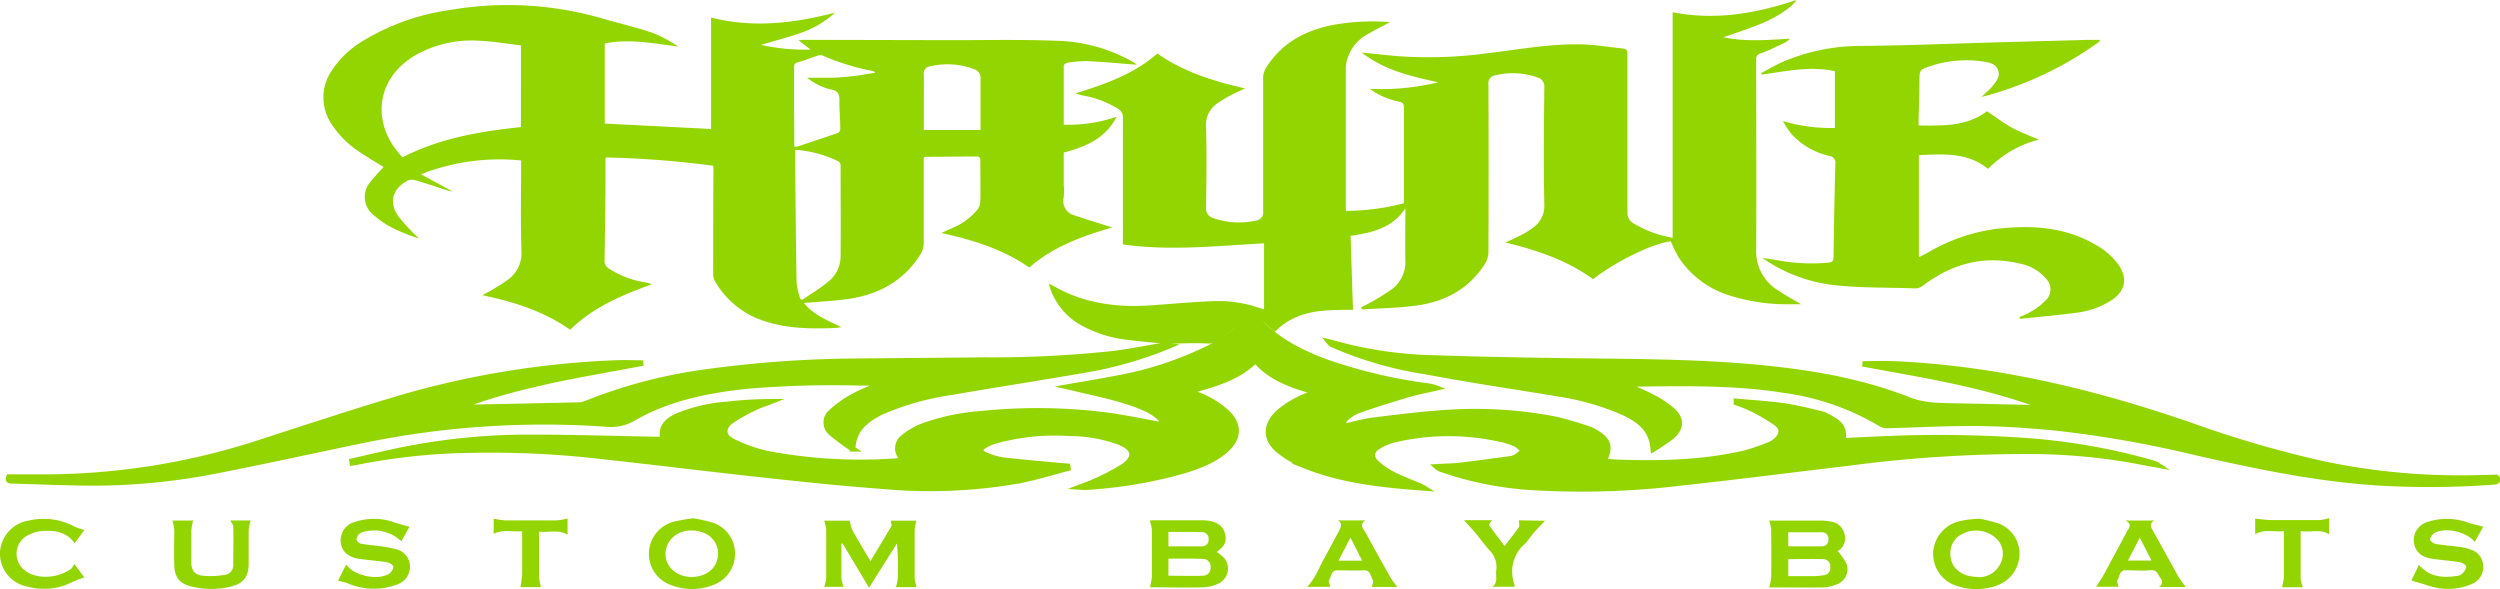 <svg xmlns="http://www.w3.org/2000/svg" viewBox="0 0 462.5 108.96"><defs><style>.cls-1{fill:#93d500;}.cls-2{fill:none;stroke:#93d500;stroke-miterlimit:10;}</style></defs><g id="bay-boats"><path class="cls-1" d="M280.92,522.62a7,7,0,0,0,.38-1.53q0-4.59,0-9.18a7.35,7.35,0,0,0-.38-1.54h4.75a6.89,6.89,0,0,0,.46,1.75c1.05,1.89,2.17,3.74,3.35,5.73,1.34-2.22,2.63-4.31,3.86-6.43.14-.23-.06-.65-.1-1.05H298a9.73,9.73,0,0,0-.34,1.69c0,3,0,6,0,9a7.89,7.89,0,0,0,.37,1.61H294.2a10,10,0,0,0,.36-1.79,55.79,55.79,0,0,0-.17-6.3l-5.17,8.19-4.87-8.15-.24,0v.89c0,1.84,0,3.69,0,5.53a7.17,7.17,0,0,0,.4,1.56Z" transform="translate(-128.45 -414.05)"/><path class="cls-1" d="M468.41,516a10.47,10.47,0,0,1,1.69,2.45,3,3,0,0,1-1.92,3.74,7.35,7.35,0,0,1-2.49.53c-3.22.06-6.45,0-9.67,0a.94.94,0,0,1-.27,0,9.58,9.58,0,0,0,.37-1.83q.06-4.46,0-8.89a7.86,7.86,0,0,0-.36-1.64,5.71,5.71,0,0,1,.65,0c2.93,0,5.86,0,8.79,0a9.68,9.68,0,0,1,1.86.17,3,3,0,0,1,2.63,2.34A2.68,2.68,0,0,1,468.41,516Zm-9.13,4.64c1.57,0,3,0,4.46,0a12.91,12.91,0,0,0,2.15-.18,1.35,1.35,0,0,0,1.17-1.57,1.32,1.32,0,0,0-1.26-1.4c-2.16-.07-4.31,0-6.52,0Zm0-5.52c2.16,0,4.22,0,6.27,0a1.18,1.18,0,0,0,1.16-1.34,1.16,1.16,0,0,0-1.13-1.26c-2.08,0-4.17,0-6.3,0Z" transform="translate(-128.45 -414.05)"/><path class="cls-1" d="M353.55,516.16a9.45,9.45,0,0,1,1.42,1.16,3.09,3.09,0,0,1-1,4.64,7,7,0,0,1-2.82.74c-3.25.09-6.51,0-9.77,0-.12,0-.24,0-.18,0a13.68,13.68,0,0,0,.35-2q0-4.34,0-8.68a8.13,8.13,0,0,0-.39-1.65,4.28,4.28,0,0,1,.54-.07h9.08a9.17,9.17,0,0,1,1.28.08c1.39.25,2.58.8,3,2.33S355,515.07,353.55,516.16Zm-8.94,1.24v3.16c2.13,0,4.2.07,6.25,0a1.45,1.45,0,0,0,1.56-1.56,1.43,1.43,0,0,0-1.55-1.55C348.81,517.35,346.75,517.4,344.61,517.4Zm0-4.94v2.66c2.13,0,4.19,0,6.25,0a1.19,1.19,0,0,0,1.18-1.32,1.17,1.17,0,0,0-1.2-1.3C348.79,512.43,346.73,512.46,344.62,512.46Z" transform="translate(-128.45 -414.05)"/><path class="cls-1" d="M494.52,510a26.43,26.43,0,0,1,3.71.91,6,6,0,0,1,3.83,5.79,6.26,6.26,0,0,1-4.2,5.67,11.15,11.15,0,0,1-7,.19,6.22,6.22,0,0,1-4.77-6.42,6.32,6.32,0,0,1,5.26-5.74C492.26,510.17,493.18,510.12,494.52,510Zm0,10.83a4.37,4.37,0,0,0,4-2.51,3.88,3.88,0,0,0-.54-4.43,5.47,5.47,0,0,0-6.61-1,3.84,3.84,0,0,0-2.09,3.14C489.05,518.82,491,520.78,494.49,520.79Z" transform="translate(-128.45 -414.05)"/><path class="cls-1" d="M256.65,509.93a28,28,0,0,1,3.61.8,6,6,0,0,1,4.17,5.75,6.12,6.12,0,0,1-4,5.78,10.68,10.68,0,0,1-7.9,0,6.08,6.08,0,0,1-4-6.36,6.16,6.16,0,0,1,4.59-5.34A34.87,34.87,0,0,1,256.65,509.93Zm-.27,10.86c2.47,0,4.38-1.33,4.81-3.4a4.11,4.11,0,0,0-2.85-4.87c-2.49-.87-5.24,0-6.28,2.08C250.52,517.58,252.75,520.77,256.38,520.79Z" transform="translate(-128.45 -414.05)"/><path class="cls-1" d="M204.2,511.51l-1.5,2.68a7.32,7.32,0,0,0-7-1.74,1.53,1.53,0,0,0-.85.45,1.44,1.44,0,0,0-.44,1,1.2,1.2,0,0,0,.79.73c1.09.21,2.22.28,3.32.44a22.67,22.67,0,0,1,3.19.58,3.33,3.33,0,0,1,2.59,3.12,3.47,3.47,0,0,1-2.28,3.37,12.14,12.14,0,0,1-9.32-.21c-.5-.18-1-.27-1.71-.45l1.5-3c1.43,2.11,5.81,3,7.92,1.73a1.81,1.81,0,0,0,.81-1.29c0-.3-.7-.77-1.14-.84-1.71-.28-3.46-.4-5.18-.64-2.25-.32-3.52-1.67-3.42-3.61a3.45,3.45,0,0,1,2.53-3.19,11.25,11.25,0,0,1,7.27,0C202.21,511,203.17,511.21,204.2,511.51Z" transform="translate(-128.45 -414.05)"/><path class="cls-1" d="M587.85,511.5l-1.59,2.81c-1.46-1.91-5.5-2.79-7.46-1.64a1.73,1.73,0,0,0-.77,1.2c0,.28.63.74,1,.81,1.52.25,3.06.36,4.59.57a8.69,8.69,0,0,1,1.81.44,3.23,3.23,0,0,1,2.4,2.93,3.33,3.33,0,0,1-2.11,3.47,10.91,10.91,0,0,1-7,.59c-.77-.16-1.51-.45-2.26-.67l-1.91-.56,1.41-2.9c1.93,2.26,4.39,2.43,7,2.05a1.6,1.6,0,0,0,.91-.34,2.67,2.67,0,0,0,.86-1.37c0-.27-.76-.76-1.22-.83-1.69-.28-3.4-.38-5.09-.64-1.53-.24-2.85-.87-3.3-2.54a3.5,3.5,0,0,1,2.53-4.3,11.42,11.42,0,0,1,7.17.08C585.85,511,586.81,511.21,587.85,511.5Z" transform="translate(-128.45 -414.05)"/><path class="cls-1" d="M171.06,510.34h3.76a10.11,10.11,0,0,0-.37,1.8c0,2.07,0,4.14,0,6.21,0,2.41-1,3.67-3.3,4.22a15.24,15.24,0,0,1-7.23,0c-2.23-.55-3.16-1.67-3.23-4s0-4.34,0-6.51a10.14,10.14,0,0,0-.34-1.71h3.82a14.15,14.15,0,0,0-.33,1.93c0,1.91,0,3.82,0,5.72,0,1.57.59,2.39,2.14,2.56a16,16,0,0,0,4.08-.16,1.78,1.78,0,0,0,1.54-1.89c0-2.37.07-4.74,0-7.1C171.57,511.08,171.27,510.75,171.06,510.34Z" transform="translate(-128.45 -414.05)"/><path class="cls-1" d="M376,510.32H381c-1.06.79-.42,1.46,0,2.13,1.55,2.82,3.1,5.64,4.69,8.44a16.34,16.34,0,0,0,1.27,1.74h-4.71c.08-.43.36-1,.19-1.26-.45-.7-.4-1.88-1.73-1.81-1.61.07-3.23,0-4.84,0-1.23,0-1.11,1.21-1.57,1.87-.14.21.17.74.28,1.18h-4.32c1.56-1.54,2.2-3.59,3.25-5.41.94-1.65,1.8-3.35,2.7-5C376.46,511.57,376.92,511,376,510.32Zm2.28,3.18-2.2,4.27h4.37Z" transform="translate(-128.45 -414.05)"/><path class="cls-1" d="M521.66,510.35H527c-1,.6-.66,1.17-.3,1.8,1.6,2.86,3.17,5.75,4.78,8.62a21.27,21.27,0,0,0,1.33,1.87h-5a1,1,0,0,0,.33-1.63c-.48-.7-.63-1.6-1.88-1.47-1.5.15-3,0-4.54,0-1.23,0-1.11,1.2-1.56,1.87-.15.22.13.73.23,1.18h-4.14c.47-.74,1-1.52,1.46-2.35,1.45-2.65,2.87-5.32,4.29-8C522.4,511.66,522.93,511,521.66,510.35Zm.45,7.4h4.37l-2.17-4.24C523.54,515,522.86,516.32,522.11,517.75Z" transform="translate(-128.45 -414.05)"/><path class="cls-1" d="M142.2,518.39l1.85,2.48a19.72,19.72,0,0,0-2.15.82,11.49,11.49,0,0,1-8.33.89,6.22,6.22,0,0,1-5.12-6.43,6.33,6.33,0,0,1,5.4-5.81,12.15,12.15,0,0,1,8.5,1.18,9.51,9.51,0,0,0,1.73.56l-1.83,2.46c-1.41-2-3.47-2.37-5.57-2.28a7,7,0,0,0-3.4,1,3.85,3.85,0,0,0,0,6.48c2.21,1.55,5.92,1.24,8.19-.37C141.8,519.22,141.93,518.8,142.2,518.39Z" transform="translate(-128.45 -414.05)"/><path class="cls-1" d="M414.3,510.39c-.65.68-1.32,1.34-1.92,2s-1.16,1.62-1.87,2.3a6.77,6.77,0,0,0-2.19,6.36c.08.5.25,1,.39,1.55h-4.19c1.15-.81.58-2,.73-3a4.33,4.33,0,0,0-1.32-3.82c-.9-1-1.63-2.06-2.47-3.07-.7-.83-1.45-1.62-2.17-2.42h5.22c-.69.78-.7.78-.08,1.62l2.37,3.16c.93-1.22,1.84-2.33,2.65-3.51.17-.26,0-.77,0-1.25Z" transform="translate(-128.45 -414.05)"/><path class="cls-1" d="M545.66,512.9V510c1,.09,2,.25,2.91.26,3,0,6,0,9.08,0a8.2,8.2,0,0,0,1.68-.36v3c-1.67-1.08-3.45-.26-5.26-.62v5.88c0,1,0,2,0,3a8.34,8.34,0,0,0,.41,1.53h-3.85a11.18,11.18,0,0,0,.34-1.92c0-2.4,0-4.8,0-7.2V512.3C549.17,512.55,547.4,511.84,545.66,512.9Z" transform="translate(-128.45 -414.05)"/><path class="cls-1" d="M228.53,522.67h-3.8a21.29,21.29,0,0,0,.32-2.4c0-2.6,0-5.19,0-7.95-1.78.19-3.53-.4-5.27.49V510a15.23,15.23,0,0,0,2.1.32q4.79,0,9.57,0a11.37,11.37,0,0,0,2-.35v3c-1.67-1.06-3.45-.31-5.28-.59v3.57c0,1.67,0,3.35,0,5A11,11,0,0,0,228.53,522.67Z" transform="translate(-128.45 -414.05)"/></g><g id="tribal"><path class="cls-1" d="M344.82,478a71.92,71.92,0,0,1-16.57,4.65c-8,1.4-16,2.61-23.93,4a50.62,50.62,0,0,0-12.59,3.53c-.44.21-.89.43-1.31.68-2.28,1.33-4.08,3-4.22,6.24a42.72,42.72,0,0,1-3.95-2.93,2.5,2.5,0,0,1,0-3.93,19.64,19.64,0,0,1,3.9-2.79c1.59-.89,3.31-1.54,5-2.29v-.27h-3.37a190.83,190.83,0,0,0-20.71.55c-7.51.76-14.86,2.18-21.47,6a8.13,8.13,0,0,1-5,1.06,165.74,165.74,0,0,0-45.43,3.1c-8.75,1.81-17.48,3.74-26.25,5.46a119,119,0,0,1-22.74,2.34c-5.13,0-10.25-.25-15.38-.38-.49,0-1,0-.7-.72,1.65,0,3.29,0,4.92,0a129.07,129.07,0,0,0,42.39-6.68c8.62-2.78,17.23-5.64,25.93-8.19A165.38,165.38,0,0,1,242,481.21c2-.1,4.07,0,5.43,0-11,2.09-22.9,3.82-34.17,8.17,1.12,0,2.24,0,3.35,0q9.48-.18,18.94-.4a3.48,3.48,0,0,0,1.24-.26A92.56,92.56,0,0,1,259,482.87a212.46,212.46,0,0,1,28.52-2c7.7-.09,15.4-.13,23.09-.21a209.1,209.1,0,0,0,23.74-1.18c3.25-.4,6.46-1.06,9.69-1.6Z" transform="translate(-128.45 -414.05)"/><path class="cls-1" d="M193.57,499.36c3.65-.81,7.28-1.73,11-2.41a118.57,118.57,0,0,1,22.08-2c7.82,0,15.64.26,23.47.4h1c-.57-2.37.84-3.52,2.64-4.35a29.69,29.69,0,0,1,9.19-2.15,74.9,74.9,0,0,1,7.95-.48c-.9.35-1.84.63-2.7,1.06a33.29,33.29,0,0,0-4.38,2.43c-1.77,1.27-1.72,2.9.24,3.86a27.57,27.57,0,0,0,6.46,2.27,92.66,92.66,0,0,0,24.66,1.28c.06,0,.11-.05.21-.1l-.41-.76a2.53,2.53,0,0,1,.52-3.4,13.43,13.43,0,0,1,3.43-2.06A40.39,40.39,0,0,1,310,490.58a101.8,101.8,0,0,1,22.75.22c3.58.45,7.11,1.23,10.85,1.88-.16-.39-.23-1-.56-1.29a10.11,10.11,0,0,0-2.34-1.6c-3.81-1.77-7.92-2.6-12-3.56l-2.63-.61c3.13-.55,6-1,8.83-1.57a63.24,63.24,0,0,0,17.1-5.58,25.05,25.05,0,0,0,7.74-6,2.36,2.36,0,0,1,.32-.28,2.67,2.67,0,0,1,.56.4c3.59,4.24,8.33,6.66,13.42,8.51a93.63,93.63,0,0,0,18.49,4.35,6.84,6.84,0,0,1,1.58.38c-1.71.4-3.43.72-5.11,1.21-3.14.92-6.27,1.92-9.38,3a7.3,7.3,0,0,0-1.92,1.19A1.65,1.65,0,0,0,377,493a54.18,54.18,0,0,1,5.29-1.19c4.83-.58,9.66-1.21,14.51-1.48a77.93,77.93,0,0,1,19.34,1.27,63.58,63.58,0,0,1,6.42,1.88,5.33,5.33,0,0,1,1.14.58c2.4,1.44,2.78,2.76,1.44,5.35,1.05.06,2,.15,3,.18,7.75.25,15.46.05,23.06-1.71a39.08,39.08,0,0,0,4.64-1.59,3.71,3.71,0,0,0,1.08-.68c1.31-1.08,1.45-2.28.11-3.29a32.72,32.72,0,0,0-4.66-2.71,25.1,25.1,0,0,0-2.69-1.07l0-.25c2.9.27,5.82.43,8.7.84,2.33.33,4.63.91,6.93,1.47a8.76,8.76,0,0,1,2.15,1c1.51.85,2.4,2,1.85,4,2.46-.11,4.85-.24,7.24-.34a231.42,231.42,0,0,1,25.94.26,115.86,115.86,0,0,1,24.24,4.19,2.7,2.7,0,0,1,.82.36c-1.81-.33-3.62-.68-5.43-1a112.46,112.46,0,0,0-17.08-1.52,249.8,249.8,0,0,0-34.25,2.12c-10.48,1.25-20.95,2.59-31.45,3.73a153.12,153.12,0,0,1-27.08.85,63.17,63.17,0,0,1-17-3.31,2.62,2.62,0,0,1-1-.54c1.44-.09,2.9-.1,4.33-.27,3.07-.35,6.13-.78,9.18-1.19a3.12,3.12,0,0,0,1.13-.36,16.09,16.09,0,0,0,1.4-1.1,6.21,6.21,0,0,0-1.38-1.25,13.26,13.26,0,0,0-2.9-.93,43.93,43.93,0,0,0-19.56.09,10.69,10.69,0,0,0-3,1.26c-1.37.83-1.51,2-.32,3.08a13.09,13.09,0,0,0,3,2.06c1.54.79,3.18,1.4,4.78,2.08a5.11,5.11,0,0,1,.94.46c-7.47-.56-14.9-1.29-21.91-4.07a19.12,19.12,0,0,1-4.84-2.79c-2.67-2.11-2.62-4.85-.1-7.15a18.48,18.48,0,0,1,6.08-3.39l.54-.22c.05,0,.08-.1.13-.16-4.11-1.13-8.13-2.45-11.06-5.82-3.36,3.33-7.74,4.43-12.28,5.71.43.18.72.31,1,.42a16.73,16.73,0,0,1,6.16,3.63c2.1,2.13,2.09,4.5-.08,6.56s-5.05,3.16-7.91,4.05a82.75,82.75,0,0,1-17,3,12.52,12.52,0,0,1-2.3.06c.91-.35,1.85-.64,2.73-1.07a42.33,42.33,0,0,0,5.13-2.69c2.49-1.67,2.25-3.38-.55-4.52a26.94,26.94,0,0,0-9.28-1.66,41.23,41.23,0,0,0-13.67,1.39,9,9,0,0,0-2.07.89c-.92.54-.91,1.22.08,1.65a12.38,12.38,0,0,0,3.28,1c3.59.43,7.2.72,10.79,1.06l1.24.09.05.37c-2.91.76-5.79,1.65-8.73,2.25A94.54,94.54,0,0,1,291.66,504c-7.34-.53-14.67-1.31-22-2.1-10.63-1.16-21.23-2.49-31.86-3.63a176.42,176.42,0,0,0-22.17-.94,115.88,115.88,0,0,0-21.26,2.24l-.75.12Z" transform="translate(-128.45 -414.05)"/><path class="cls-1" d="M507.14,489.55c-11.23-4.36-23-6.12-34.11-8.19,1.48,0,3.58-.08,5.68,0,19,.82,37.31,5.24,55.22,11.45a203.82,203.82,0,0,0,24.51,7.1A123.14,123.14,0,0,0,587,502.44l3.26-.08s0,0,.12.07c.21.49.09.73-.52.78a163.56,163.56,0,0,1-19.43.27c-12-.54-23.78-3-35.5-5.65A211,211,0,0,0,509,493.24c-4.81-.47-9.65-.82-14.47-.87-5.62-.06-11.24.26-16.86.4a2.32,2.32,0,0,1-1.2-.26,47.34,47.34,0,0,0-18-6.28c-8.55-1.36-17.17-1.28-25.8-1.17-1.05,0-2.1.07-3.15.12-.05,0-.09.07-.17.14,1.63.73,3.28,1.37,4.83,2.2a19.41,19.41,0,0,1,3.6,2.39c1.8,1.56,1.78,3.32,0,4.87a36.85,36.85,0,0,1-3.48,2.36c-.28-3.86-2.83-5.54-5.72-6.87a48.79,48.79,0,0,0-12.31-3.44c-7.65-1.28-15.29-2.37-23.93-4a69.23,69.23,0,0,1-17.2-4.93,1.94,1.94,0,0,1-.8-.59c.26.06.52.12.78.2a73.56,73.56,0,0,0,18.1,2.74c10.12.35,20.26.51,30.39.62,9.44.1,18.88.21,28.29,1,10.12.89,20.13,2.39,29.64,6.14,2.69,1.07,5.36,1.08,8.11,1.14,5.39.1,10.78.23,16.17.35Z" transform="translate(-128.45 -414.05)"/></g><g id="tribal_stroke" data-name="tribal stroke"><path class="cls-2" d="M344.82,478a71.92,71.92,0,0,1-16.57,4.65c-8,1.4-16,2.61-23.93,4a50.62,50.62,0,0,0-12.59,3.53c-.44.21-.89.43-1.31.68-2.28,1.33-4.08,3-4.22,6.24a42.72,42.72,0,0,1-3.95-2.93,2.5,2.5,0,0,1,0-3.93,19.64,19.64,0,0,1,3.9-2.79c1.59-.89,3.31-1.54,5-2.29v-.27h-3.37a190.83,190.83,0,0,0-20.71.55c-7.51.76-14.86,2.18-21.47,6a8.13,8.13,0,0,1-5,1.06,165.74,165.74,0,0,0-45.43,3.1c-8.75,1.81-17.48,3.74-26.25,5.46a119,119,0,0,1-22.74,2.34c-5.13,0-10.25-.25-15.38-.38-.49,0-1,0-.7-.72,1.65,0,3.29,0,4.92,0a129.07,129.07,0,0,0,42.39-6.68c8.62-2.78,17.23-5.64,25.93-8.19A165.38,165.38,0,0,1,242,481.21c2-.1,4.07,0,5.43,0-11,2.09-22.9,3.82-34.17,8.17,1.12,0,2.24,0,3.35,0q9.48-.18,18.94-.4a3.48,3.48,0,0,0,1.24-.26A92.56,92.56,0,0,1,259,482.87a212.46,212.46,0,0,1,28.52-2c7.7-.09,15.4-.13,23.09-.21a209.1,209.1,0,0,0,23.74-1.18c3.25-.4,6.46-1.06,9.69-1.6Z" transform="translate(-128.45 -414.05)"/><path class="cls-2" d="M193.57,499.36c3.65-.81,7.28-1.73,11-2.41a118.57,118.57,0,0,1,22.08-2c7.82,0,15.64.26,23.47.4h1c-.57-2.37.84-3.52,2.64-4.35a29.69,29.69,0,0,1,9.19-2.15,74.9,74.9,0,0,1,7.95-.48c-.9.35-1.84.63-2.7,1.06a33.29,33.29,0,0,0-4.38,2.43c-1.77,1.27-1.72,2.9.24,3.86a27.57,27.57,0,0,0,6.46,2.27,92.66,92.66,0,0,0,24.66,1.28c.06,0,.11-.05.21-.1l-.41-.76a2.53,2.53,0,0,1,.52-3.4,13.43,13.43,0,0,1,3.43-2.06A40.39,40.39,0,0,1,310,490.58a101.8,101.8,0,0,1,22.75.22c3.58.45,7.11,1.23,10.85,1.88-.16-.39-.23-1-.56-1.29a10.11,10.11,0,0,0-2.34-1.6c-3.81-1.77-7.92-2.6-12-3.56l-2.63-.61c3.13-.55,6-1,8.83-1.57a63.24,63.24,0,0,0,17.1-5.58,25.05,25.05,0,0,0,7.74-6,2.36,2.36,0,0,1,.32-.28,2.67,2.67,0,0,1,.56.4c3.59,4.24,8.33,6.66,13.42,8.51a93.63,93.63,0,0,0,18.49,4.35,6.84,6.84,0,0,1,1.58.38c-1.71.4-3.43.72-5.11,1.21-3.14.92-6.27,1.92-9.38,3a7.3,7.3,0,0,0-1.92,1.19A1.65,1.65,0,0,0,377,493a54.18,54.18,0,0,1,5.29-1.19c4.83-.58,9.66-1.21,14.51-1.48a77.93,77.93,0,0,1,19.34,1.27,63.58,63.58,0,0,1,6.42,1.88,5.33,5.33,0,0,1,1.14.58c2.4,1.44,2.78,2.76,1.44,5.35,1.05.06,2,.15,3,.18,7.75.25,15.46.05,23.06-1.71a39.08,39.08,0,0,0,4.64-1.59,3.71,3.71,0,0,0,1.08-.68c1.31-1.08,1.45-2.28.11-3.29a32.72,32.72,0,0,0-4.66-2.71,25.1,25.1,0,0,0-2.69-1.07l0-.25c2.9.27,5.82.43,8.7.84,2.33.33,4.63.91,6.93,1.47a8.76,8.76,0,0,1,2.15,1c1.51.85,2.4,2,1.85,4,2.46-.11,4.85-.24,7.24-.34a231.42,231.42,0,0,1,25.94.26,115.86,115.86,0,0,1,24.24,4.19,2.7,2.7,0,0,1,.82.36c-1.81-.33-3.62-.68-5.43-1a112.46,112.46,0,0,0-17.08-1.52,249.8,249.8,0,0,0-34.25,2.12c-10.48,1.25-20.95,2.59-31.45,3.73a153.12,153.12,0,0,1-27.08.85,63.17,63.17,0,0,1-17-3.31,2.62,2.62,0,0,1-1-.54c1.44-.09,2.9-.1,4.33-.27,3.07-.35,6.13-.78,9.18-1.19a3.12,3.12,0,0,0,1.13-.36,16.09,16.09,0,0,0,1.4-1.1,6.21,6.21,0,0,0-1.38-1.25,13.26,13.26,0,0,0-2.9-.93,43.93,43.93,0,0,0-19.56.09,10.69,10.69,0,0,0-3,1.26c-1.37.83-1.51,2-.32,3.08a13.09,13.09,0,0,0,3,2.06c1.54.79,3.18,1.4,4.78,2.08a5.11,5.11,0,0,1,.94.46c-7.47-.56-14.9-1.29-21.91-4.07a19.12,19.12,0,0,1-4.84-2.79c-2.67-2.11-2.62-4.85-.1-7.15a18.48,18.48,0,0,1,6.08-3.39l.54-.22c.05,0,.08-.1.13-.16-4.11-1.13-8.13-2.45-11.06-5.82-3.36,3.33-7.74,4.43-12.28,5.71.43.18.72.31,1,.42a16.73,16.73,0,0,1,6.16,3.63c2.1,2.13,2.09,4.5-.08,6.56s-5.05,3.16-7.91,4.05a82.75,82.75,0,0,1-17,3,12.52,12.52,0,0,1-2.3.06c.91-.35,1.85-.64,2.73-1.07a42.33,42.33,0,0,0,5.13-2.69c2.49-1.67,2.25-3.38-.55-4.52a26.94,26.94,0,0,0-9.28-1.66,41.23,41.23,0,0,0-13.67,1.39,9,9,0,0,0-2.07.89c-.92.54-.91,1.22.08,1.65a12.38,12.38,0,0,0,3.28,1c3.59.43,7.2.72,10.79,1.06l1.24.09.05.37c-2.91.76-5.79,1.65-8.73,2.25A94.54,94.54,0,0,1,291.66,504c-7.34-.53-14.67-1.31-22-2.1-10.63-1.16-21.23-2.49-31.86-3.63a176.42,176.42,0,0,0-22.17-.94,115.88,115.88,0,0,0-21.26,2.24l-.75.12Z" transform="translate(-128.45 -414.05)"/><path class="cls-2" d="M507.14,489.55c-11.23-4.36-23-6.12-34.11-8.19,1.48,0,3.58-.08,5.68,0,19,.82,37.31,5.24,55.22,11.45a203.82,203.82,0,0,0,24.51,7.1A123.14,123.14,0,0,0,587,502.44l3.26-.08s0,0,.12.07c.21.49.09.73-.52.78a163.56,163.56,0,0,1-19.43.27c-12-.54-23.78-3-35.5-5.65A211,211,0,0,0,509,493.24c-4.81-.47-9.65-.82-14.47-.87-5.62-.06-11.24.26-16.86.4a2.32,2.32,0,0,1-1.2-.26,47.34,47.34,0,0,0-18-6.28c-8.55-1.36-17.17-1.28-25.8-1.17-1.05,0-2.1.07-3.15.12-.05,0-.09.07-.17.14,1.63.73,3.28,1.37,4.83,2.2a19.41,19.41,0,0,1,3.6,2.39c1.8,1.56,1.78,3.32,0,4.87a36.85,36.85,0,0,1-3.48,2.36c-.28-3.86-2.83-5.54-5.72-6.87a48.79,48.79,0,0,0-12.31-3.44c-7.65-1.28-15.29-2.37-23.93-4a69.23,69.23,0,0,1-17.2-4.93,1.94,1.94,0,0,1-.8-.59c.26.06.52.12.78.2a73.56,73.56,0,0,0,18.1,2.74c10.12.35,20.26.51,30.39.62,9.44.1,18.88.21,28.29,1,10.12.89,20.13,2.39,29.64,6.14,2.69,1.07,5.36,1.08,8.11,1.14,5.39.1,10.78.23,16.17.35Z" transform="translate(-128.45 -414.05)"/></g><g id="haynie-top"><path class="cls-1" d="M344,477.64c-2.29-.23-4.59-.4-6.87-.71a23.13,23.13,0,0,1-8.78-2.77,12.4,12.4,0,0,1-5.68-6.94c-.05-.18-.08-.36-.15-.66a4.48,4.48,0,0,1,.52.22c5.72,3.4,12,4.22,18.46,3.75,3.73-.26,7.47-.61,11.21-.76a23.55,23.55,0,0,1,8.84,1.28l.75.24V459.07c-8.76.46-17.4,1.44-26.11.2V458c0-7.37,0-14.75,0-22.12a1.83,1.83,0,0,0-.95-1.74,18.74,18.74,0,0,0-6.52-2.44,7.43,7.43,0,0,1-1.25-.39c5.41-1.69,10.73-3.53,15.09-7.36,4.85,3.41,10.35,5.11,16.22,6.46-1,.48-1.86.84-2.65,1.26a23,23,0,0,0-2.28,1.38,4.8,4.8,0,0,0-2.29,4.45c.16,5,.08,9.94,0,14.91a1.85,1.85,0,0,0,1.38,2,14.25,14.25,0,0,0,7.87.44,1.49,1.49,0,0,0,1.32-1.72q0-12.34,0-24.69a3.6,3.6,0,0,1,.53-1.83c2.83-4.53,7.11-6.88,12.21-7.91a40.54,40.54,0,0,1,10.73-.55c-1.33.71-2.68,1.37-4,2.15a7.79,7.79,0,0,0-4.1,5.51,6.37,6.37,0,0,0-.08,1q0,12.69,0,25.38c0,.26,0,.51,0,.87a42.45,42.45,0,0,0,10.77-1.42c0-.33,0-.62,0-.91,0-5.57,0-11.13,0-16.69,0-.71-.16-1-.91-1.19a13.51,13.51,0,0,1-5.4-2.36,45,45,0,0,0,12.63-1.21c-4.92-1.11-9.84-2.15-14.12-5.5,2.43.24,4.63.49,6.83.67a81,81,0,0,0,16.25-.53c5.91-.69,11.78-1.83,17.76-1.65,2.49.07,5,.51,7.44.75.84.08.86.56.86,1.21,0,9.68,0,19.36,0,29a2.25,2.25,0,0,0,1.15,2.16,20.74,20.74,0,0,0,7.21,2.65V416.31c7.92,1.57,15.43.23,22.9-2.26-.67,1.16-3.35,3.06-6.3,4.28-2.33,1-4.73,1.73-7.2,2.61,4,.85,8,.53,12.33.26a6.11,6.11,0,0,1-.92.72c-1.49.69-2.95,1.45-4.49,2a1.05,1.05,0,0,0-.87,1.22c0,11.69.06,23.37,0,35.06a8.43,8.43,0,0,0,4,7.54c1.33.9,2.74,1.66,4.31,2.6-1,0-1.75,0-2.54,0a35,35,0,0,1-11.43-1.87,17.33,17.33,0,0,1-8.69-6.83,25,25,0,0,1-1.43-2.93c-2.86.17-10.33,3.72-14.38,7-4.8-3.51-10.34-5.37-16.21-6.79,1.17-.56,2.21-1,3.22-1.55a14,14,0,0,0,1.75-1.12,4.91,4.91,0,0,0,2.21-4.39c-.15-7.21-.08-14.42,0-21.63a1.72,1.72,0,0,0-1.26-1.85A13.77,13.77,0,0,0,405,428a1.44,1.44,0,0,0-1.19,1.63q.06,15.56,0,31.11a4.22,4.22,0,0,1-.63,2.09c-2.92,4.63-7.32,7-12.6,7.74-3.37.46-6.79.5-10.2.73l-.09-.43c.41-.2.83-.37,1.22-.6a43.48,43.48,0,0,0,4.44-2.71,6.3,6.3,0,0,0,2.49-5.34c-.05-2.83,0-5.66,0-8.49,0-.31,0-.63,0-1.13-2.46,3.68-6.15,4.5-10.13,5.07.15,4.53.29,9.08.44,13.69-5.16.05-10.34-.14-14.47,4.1l-4-3.52c-2,1.63-4,3.28-6.08,4.91a3.51,3.51,0,0,1-2.48.74c-1.61-.07-3.22-.06-4.83,0Z" transform="translate(-128.45 -414.05)"/><path class="cls-1" d="M233.93,475.06c-4.87-3.45-10.36-5.15-16.25-6.4.75-.4,1.3-.67,1.83-1,.9-.55,1.81-1.07,2.65-1.7a6,6,0,0,0,2.76-5.39c-.19-5.55-.06-11.12-.06-16.83a39.63,39.63,0,0,0-18.53,2.55l5.82,3.17a4,4,0,0,1-.67-.1c-2.1-.67-4.18-1.38-6.29-2a2,2,0,0,0-1.36.12c-2.81,1.5-3.51,4.07-1.63,6.66a40.85,40.85,0,0,0,3.78,4.06c-2.89-1-5.93-2.11-8.38-4.35a4.21,4.21,0,0,1-.54-6.23c.74-1,1.6-1.83,2.35-2.68-1.34-.83-2.92-1.74-4.43-2.77a17.54,17.54,0,0,1-5.15-5.11,8.78,8.78,0,0,1,0-9.95,17.52,17.52,0,0,1,5.73-5.47,42.29,42.29,0,0,1,16-5.72,62.9,62.9,0,0,1,28.6,1.63c3,.87,6,1.56,8.9,2.54a23.92,23.92,0,0,1,4.84,2.56c-4.51-.54-9-1.49-13.57-.56v14.82l19.67,1V417.29c7.76,2,15.37,1.06,22.94-.91a18.19,18.19,0,0,1-6.47,3.8c-2.34.81-4.75,1.43-7.24,2.17a37,37,0,0,0,9.17.87l-2.24-1.73c.5,0,.77-.07,1-.07l27.25.06c6.69,0,13.37-.14,20,.13a30,30,0,0,1,13.8,4,4.14,4.14,0,0,1,.48.34c.05,0,.05.12,0,.07-3-.23-6-.51-9.06-.66a21.33,21.33,0,0,0-3.73.3c-.25,0-.66.39-.66.6,0,3.58,0,7.17,0,10.86a27.9,27.9,0,0,0,9.78-1.46c-2.1,4.09-5.78,5.53-9.78,6.62v5.92a13.25,13.25,0,0,1,0,2.36,2.74,2.74,0,0,0,2.08,3.36c1.95.69,3.93,1.27,5.89,1.9.27.09.55.15,1.05.28-5.68,1.68-11,3.58-15.38,7.45-4.85-3.38-10.35-5.09-16.27-6.4l2-.91a11.66,11.66,0,0,0,4.65-3.4,2.81,2.81,0,0,0,.55-1.52c.05-2.46,0-4.93,0-7.4,0-.48,0-.93-.68-.92l-9.48.06c-.06,0-.11.06-.31.15v1.09c0,4.93,0,9.87,0,14.81a3.79,3.79,0,0,1-.51,1.83c-2.92,4.78-7.34,7.36-12.73,8.3-2.61.46-5.29.54-7.94.79l-1,.05c1.83,2.27,4.33,3.21,6.94,4.5-.63.07-1,.14-1.4.16-4.75.17-9.48.09-14-1.71a16.16,16.16,0,0,1-8-7,2.88,2.88,0,0,1-.31-1.4c0-6.38,0-12.77.05-19.15,0-.23,0-.46-.06-.77a178.43,178.43,0,0,0-19.92-1.53c0,2.08,0,4,0,6q-.06,6.51-.17,13a1.59,1.59,0,0,0,.71,1.49,16.78,16.78,0,0,0,6.66,2.58,7.14,7.14,0,0,1,1.37.39C243.55,468.64,238.23,470.83,233.93,475.06Zm-9.11-52.61c-2.56-.3-5.09-.74-7.63-.86a21.23,21.23,0,0,0-11.78,2.61c-7.77,4.49-8.21,13.08-2.48,18.95,6.85-3.52,14.3-4.8,21.89-5.59Zm50.74,19.31c0,.91,0,1.66,0,2.41.07,7.4.12,14.8.26,22.19a13.79,13.79,0,0,0,.69,3l.41.13c1.61-1.11,3.31-2.12,4.81-3.37a6,6,0,0,0,2.23-4.67c.05-5.59,0-11.19,0-16.78a.91.91,0,0,0-.32-.72A21.44,21.44,0,0,0,275.56,441.76Zm-.17-.6a2.29,2.29,0,0,0,.6,0c2.51-.83,5-1.66,7.53-2.54a.91.91,0,0,0,.38-.74c0-1.78-.19-3.55-.16-5.32,0-1.12-.25-1.67-1.46-1.93a10.69,10.69,0,0,1-4.5-2.2c1.52,0,2.89,0,4.26,0s2.82-.14,4.23-.3,2.64-.4,4.12-.63c-.24-.2-.28-.27-.34-.28a43.88,43.88,0,0,1-9.48-2.92,1.44,1.44,0,0,0-.91.07c-1.19.38-2.35.86-3.54,1.18-.61.16-.78.4-.77,1,0,2.66,0,5.33,0,8C275.4,436.75,275.39,438.94,275.39,441.16Zm34.46-3.06c0-3.27,0-6.35,0-9.43a1.7,1.7,0,0,0-1.17-1.82,14,14,0,0,0-8.22-.52,1.29,1.29,0,0,0-1.11,1.48c.05,1.8,0,3.61,0,5.42v4.87Z" transform="translate(-128.45 -414.05)"/><path class="cls-1" d="M516.93,421.68A64.77,64.77,0,0,1,495,432c.32-.29.63-.57.94-.87a11.22,11.22,0,0,0,1-1c.71-.9,1.62-1.81,1.17-3.07s-1.7-1.47-2.85-1.64a21.31,21.31,0,0,0-10.11,1c-1.52.53-1.57.71-1.6,2.29,0,2.49-.1,5-.16,7.49v1.06c4.54.07,9,.16,12.65-2.63,1.64,1.1,3.08,2.2,4.65,3.06s3.22,1.45,4.94,2.19a20,20,0,0,0-9.38,5.41c-3.81-3.08-8.27-2.74-12.81-2.54v18.89c.59-.3,1.17-.58,1.72-.89a33.39,33.39,0,0,1,12.59-4.36c6.35-.72,12.55-.43,18.27,2.88a13,13,0,0,1,4.31,3.7c1.78,2.51,1.34,4.89-1.22,6.61a15.57,15.57,0,0,1-6.64,2.34c-3.44.46-6.89.75-10.34,1.12l-.07-.34a17.48,17.48,0,0,0,2.35-1.12,13,13,0,0,0,2.6-2.06,2.82,2.82,0,0,0,0-3.88,8.52,8.52,0,0,0-4.86-2.82c-6.63-1.61-12.56,0-17.92,4.05a2.36,2.36,0,0,1-1.7.53c-4.63-.18-9.29-.06-13.89-.52a28.61,28.61,0,0,1-14.16-5.12l2.34.35a34.76,34.76,0,0,0,9.92.53c.73-.1.9-.34.91-1,.08-5.76.18-11.51.34-17.27a1.25,1.25,0,0,0-1.11-1.47,13.61,13.61,0,0,1-6.78-3.81,14.08,14.08,0,0,1-1.81-2.65,30.47,30.47,0,0,0,9.62,1.28V427.22c-4.55-1-9,0-13.51.63l-.12-.29c1.41-.73,2.77-1.57,4.24-2.17a36.56,36.56,0,0,1,13.69-2.84c8.62-.06,17.23-.43,25.84-.67l16.67-.46c.71,0,1.42,0,2.13,0Z" transform="translate(-128.45 -414.05)"/></g></svg>